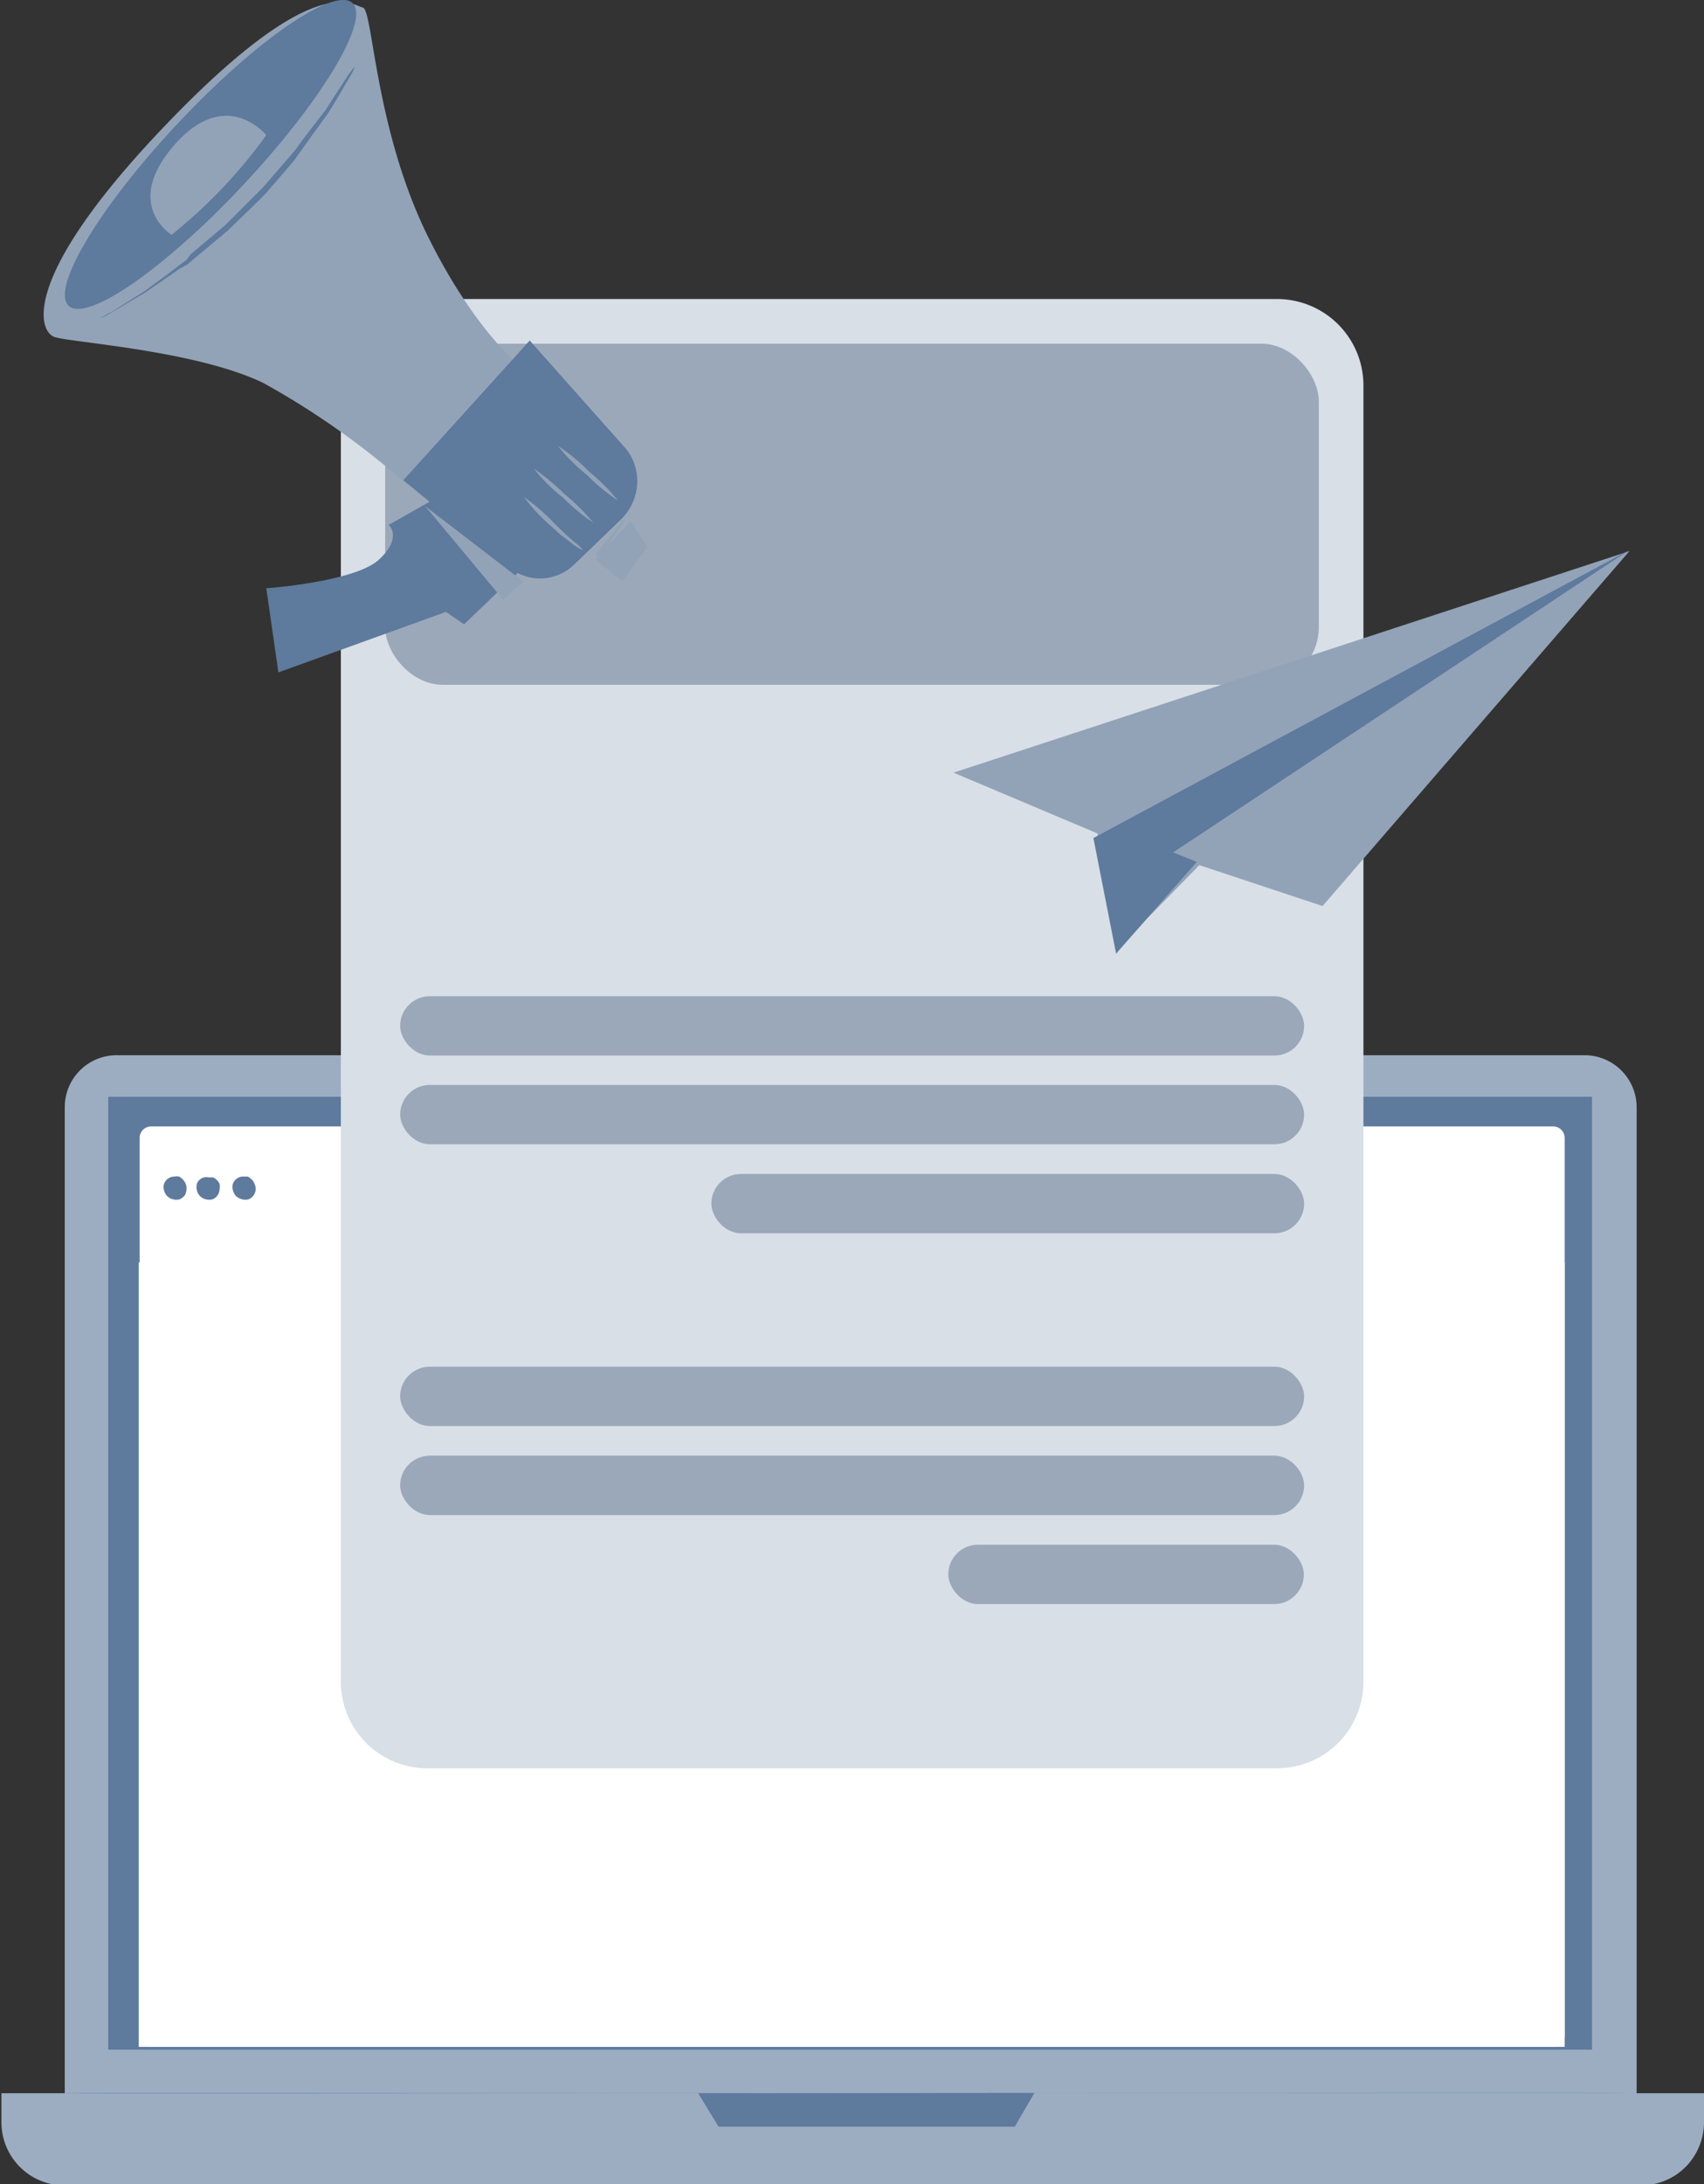 <svg id="Layer_1" data-name="Layer 1" xmlns="http://www.w3.org/2000/svg" viewBox="0 0 59.19 75.82"><rect x="0" y="0" width="59.19" height="75.82" fill="#333333" stroke="none"/><path d="M56.87,38.81h-51A1.8,1.8,0,0,0,4,40.61v35.1a1.79,1.79,0,0,0,1.8,1.8h51a1.8,1.8,0,0,0,1.8-1.8V40.61A1.81,1.81,0,0,0,56.87,38.81Z" transform="translate(-1.75 -2.18)" style="fill:#9cadc2"/><path d="M1.76,74.84H60.94v1a2.22,2.22,0,0,1-.64,1.56,2.2,2.2,0,0,1-1.55.64H4a2.19,2.19,0,0,1-2.2-2.2v-1Z" transform="translate(-1.75 -2.18)" style="fill:#9cadc2"/><path d="M57.05,40.25H5.51V73.33H57.05Z" transform="translate(-1.75 -2.18)" style="fill:#5e7a9d"/><path d="M26,74.84,26.71,76H37l.68-1.17Z" transform="translate(-1.75 -2.18)" style="fill:#5e7a9d"/><path d="M55.69,41.28H7a.4.4,0,0,0-.4.4V72.83a.4.4,0,0,0,.4.4H55.69a.4.4,0,0,0,.41-.4V41.68A.4.4,0,0,0,55.69,41.28Z" transform="translate(-1.75 -2.18)" style="fill:#fff"/><path d="M56.1,46H6.57V73.23H56.1Z" transform="translate(-1.75 -2.18)" style="fill:#fff"/><path d="M10.63,43.45a.38.38,0,0,1-.07.22.37.37,0,0,1-.18.14.42.42,0,0,1-.22,0,.53.53,0,0,1-.21-.11.56.56,0,0,1-.11-.2.45.45,0,0,1,0-.23.37.37,0,0,1,.14-.18.36.36,0,0,1,.22-.07l.15,0a.38.38,0,0,1,.13.09.34.34,0,0,1,.09.12A.41.41,0,0,1,10.63,43.45Z" transform="translate(-1.75 -2.18)" style="fill:#5e7a9d"/><path d="M8.23,43.45a.46.46,0,0,1-.06.22.49.49,0,0,1-.18.14.45.45,0,0,1-.23,0,.43.43,0,0,1-.2-.11.37.37,0,0,1-.11-.2.36.36,0,0,1,0-.23.37.37,0,0,1,.14-.18.38.38,0,0,1,.22-.07.41.41,0,0,1,.16,0,.53.53,0,0,1,.21.21A.41.41,0,0,1,8.23,43.45Z" transform="translate(-1.75 -2.18)" style="fill:#5e7a9d"/><path d="M9.38,43.45a.47.47,0,0,1-.07.22.37.37,0,0,1-.18.14.45.45,0,0,1-.23,0,.41.41,0,0,1-.31-.31.44.44,0,0,1,0-.23.34.34,0,0,1,.15-.18A.34.34,0,0,1,9,43.05l.15,0a.38.38,0,0,1,.13.09.34.34,0,0,1,.09.12A.41.41,0,0,1,9.38,43.45Z" transform="translate(-1.75 -2.18)" style="fill:#5e7a9d"/><path d="M58.2,74.84s-12.13,0-27.08,0S4,74.86,4,74.84s12.12,0,27.08,0S58.2,74.82,58.2,74.84Z" transform="translate(-1.75 -2.18)" style="fill:#5e7a9d"/><path d="M46.11,12.56H16.59a3,3,0,0,0-3,3v45a3,3,0,0,0,3,3H46.11a3,3,0,0,0,3-3v-45A3,3,0,0,0,46.11,12.56Z" transform="translate(-1.75 -2.18)" style="fill:#d8dfe7"/><rect x="13.38" y="11.93" width="32.43" height="11.84" rx="2" style="fill:#9aa8b9"/><rect x="13.9" y="34.58" width="31.4" height="2.06" rx="1.03" style="fill:#9aa8b9"/><rect x="13.9" y="47.44" width="31.4" height="2.06" rx="1.03" style="fill:#9aa8b9"/><rect x="13.9" y="50.53" width="31.4" height="2.06" rx="1.03" style="fill:#9aa8b9"/><rect x="32.94" y="53.62" width="12.35" height="2.06" rx="1.03" style="fill:#9aa8b9"/><rect x="13.9" y="37.66" width="31.4" height="2.06" rx="1.03" style="fill:#9aa8b9"/><rect x="24.71" y="40.75" width="20.59" height="2.06" rx="1.03" style="fill:#9aa8b9"/><path d="M20.39,15.37s-1.87-1.16-3.75-4.93-1.93-7.93-2.29-8-1.62-1.35-6.77,4-4.51,7.25-3.93,7.44,4.89.46,7.24,1.59a27.78,27.78,0,0,1,5,3.53Z" transform="translate(-1.75 -2.18)" style="fill:#92a3b8"/><path d="M23.32,20.21l-1.11,1.07-.5.48a1.71,1.71,0,0,1-1.19.5,1.66,1.66,0,0,1-1.18-.48l-3.58-2.93L20.15,14l3.3,3.71A1.76,1.76,0,0,1,23.88,19,1.86,1.86,0,0,1,23.32,20.21Z" transform="translate(-1.75 -2.18)" style="fill:#5e7a9d"/><path d="M20.21,21.61l-2.34,2.24-.63-.43-5.82,2.1L11,22.6s3.09-.22,3.92-1,.33-1.2.33-1.2l1.77-1Z" transform="translate(-1.75 -2.18)" style="fill:#5e7a9d"/><path d="M7.94,6.45c-2.73,2.9-4.43,5.74-3.81,6.34s3.33-1.27,6.05-4.17S14.61,2.89,14,2.29,10.66,3.55,7.94,6.45Z" transform="translate(-1.75 -2.18)" style="fill:#5e7a9d"/><path d="M23.36,22.37l-.93-.78,1.22-1.32.59.89Z" transform="translate(-1.75 -2.18)" style="fill:#92a3b8"/><path d="M16.52,19.75,19.23,23l.7-.63Z" transform="translate(-1.75 -2.18)" style="fill:#92a3b8"/><path d="M23.44,20.19l-1,1.22.12.12.87-1.25Z" transform="translate(-1.75 -2.18)" style="fill:#92a3b8"/><path d="M22.36,20.33a7.91,7.91,0,0,1-1.07-.89,5.76,5.76,0,0,1-1-1,8.69,8.69,0,0,1,1.07.89A6.85,6.85,0,0,1,22.36,20.33Z" transform="translate(-1.75 -2.18)" style="fill:#92a3b8"/><path d="M23.21,19.55a6.72,6.72,0,0,1-1.08-.89,6.55,6.55,0,0,1-1-1,6.06,6.06,0,0,1,1.07.88A6.79,6.79,0,0,1,23.21,19.55Z" transform="translate(-1.75 -2.18)" style="fill:#92a3b8"/><path d="M22,21.28s-.15-.05-.35-.21l-.35-.27c-.14-.1-.26-.23-.41-.36a5.77,5.77,0,0,1-.93-1,7,7,0,0,1,1.05.91l.38.37.33.29A1.09,1.09,0,0,1,22,21.28Z" transform="translate(-1.75 -2.18)" style="fill:#92a3b8"/><path d="M11,6.87S9.6,5.15,7.8,7.22s-.09,3.11-.09,3.11A17.54,17.54,0,0,0,11,6.87Z" transform="translate(-1.75 -2.18)" style="fill:#92a3b8"/><path d="M14.08,4.49a2.3,2.3,0,0,1-.23.44c-.16.28-.39.68-.69,1.16l-.55.76-.3.42-.16.22L12,7.71l-.77.9c-.07.07-.14.16-.2.23l-.22.23-.47.46L9.85,10a2.34,2.34,0,0,1-.23.22c-.08.06-.15.14-.24.2l-.91.76-.21.18L8,11.5l-.43.3-.77.53L5.67,13a3.68,3.68,0,0,1-.44.23A3,3,0,0,1,5.64,13l1.14-.72.75-.55L8,11.37l.22-.16L8.38,11l.9-.76.23-.19.23-.22.46-.46.46-.46.22-.22.2-.23.77-.89L12,7.39c.06-.07.11-.15.16-.22l.31-.41L13.06,6c.3-.48.55-.85.73-1.13A2.7,2.7,0,0,1,14.08,4.49Z" transform="translate(-1.75 -2.18)" style="fill:#5e7a9d"/><path d="M34.87,29l5,2.11.78,3.92,2.76-2.82,4.28,1.42L58.35,21.31Z" transform="translate(-1.75 -2.18)" style="fill:#92a3b8"/><path d="M39.73,31.27l18.62-10L42.15,32l-1.63,3.29Z" transform="translate(-1.75 -2.18)" style="fill:#5e7a9d"/><path d="M42.06,31.59l1.26.51-2.8,3.18Z" transform="translate(-1.75 -2.18)" style="fill:#5e7a9d"/></svg>